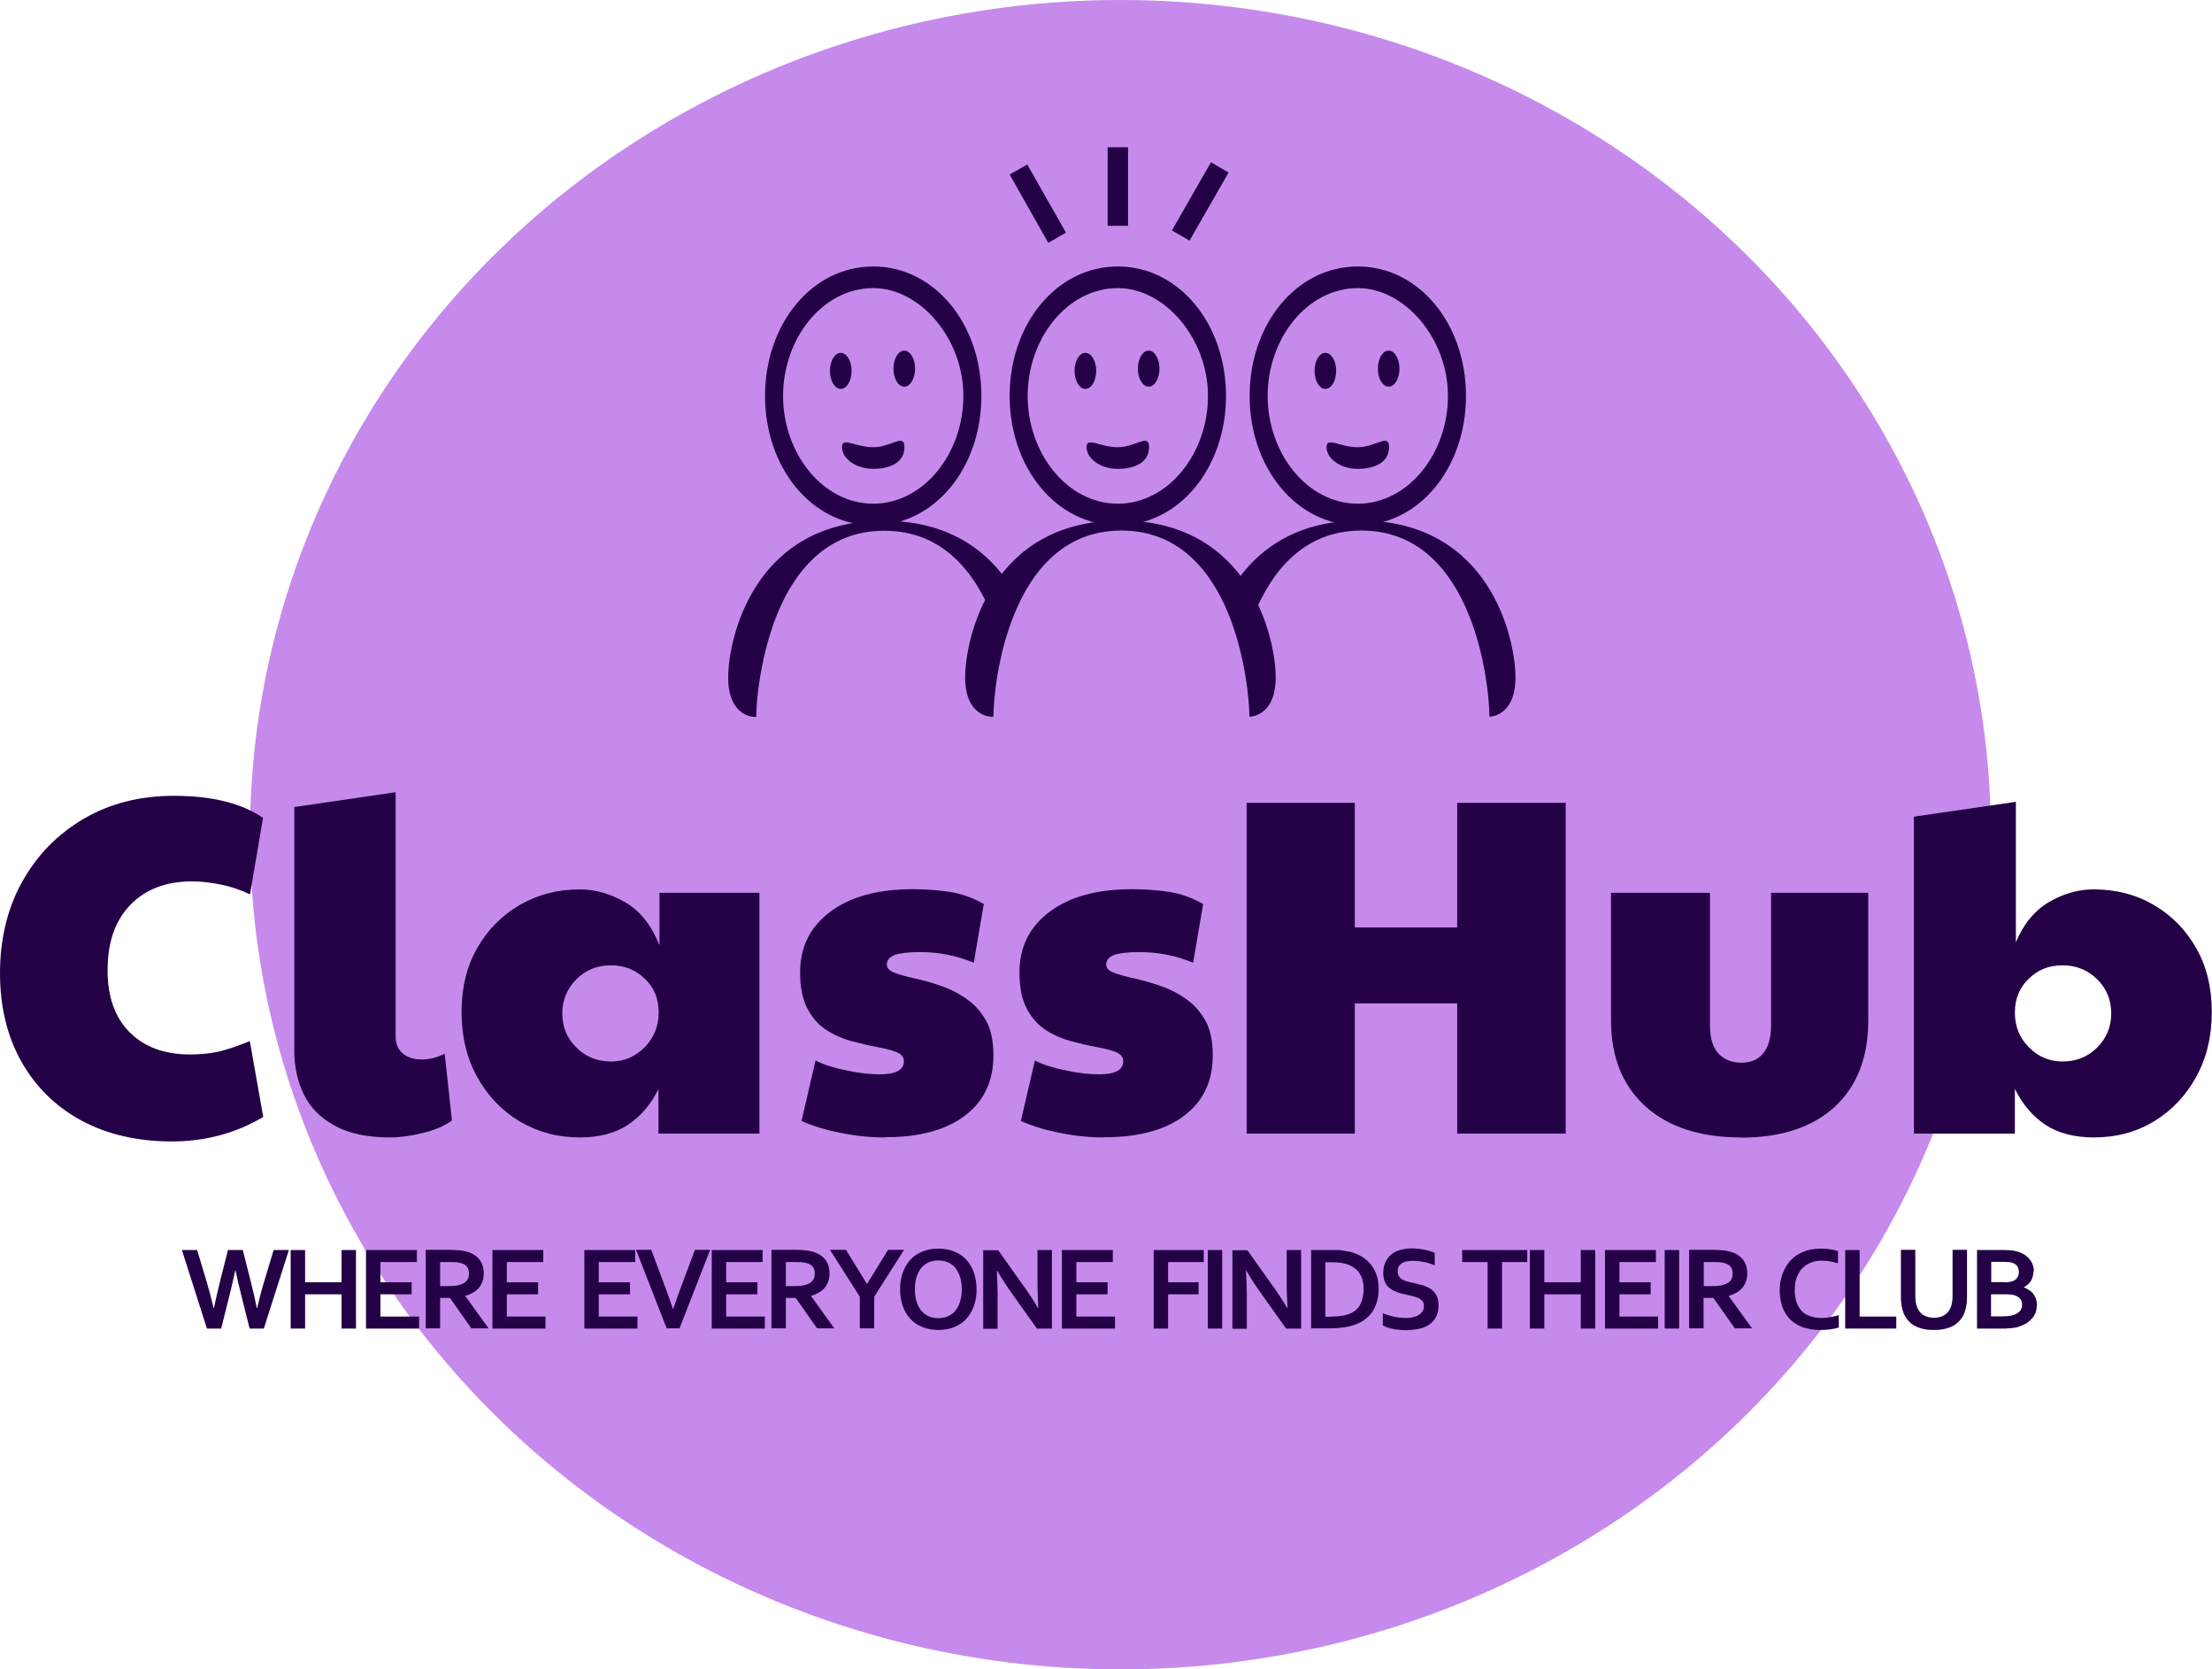 <?xml version="1.0" encoding="UTF-8"?>
<svg id="Layer_2" data-name="ClassHub" xmlns="http://www.w3.org/2000/svg" viewBox="0 0 110.42 83.31">
  <defs>
    <style>
      .cls-1 {
        isolation: isolate;
      }

      .cls-2 {
        fill: #c68aec;
      }

      .cls-2, .cls-3 {
        stroke-width: 0px;
      }

      .cls-3 {
        fill: #240046;
      }
    </style>
  </defs>
  <g id="Layer_1-2">
    <ellipse class="cls-2" cx="55.93" cy="41.66" rx="43.45" ry="41.66"/>
    <path class="cls-3" d="M43.59,26.22c3.06,0,5.4-2.87,5.4-6.46s-2.34-6.46-5.4-6.46-5.4,2.87-5.4,6.46,2.34,6.46,5.4,6.46ZM43.59,14.38c2.34,0,4.5,2.51,4.5,5.38s-1.98,5.38-4.5,5.38-4.5-2.51-4.5-5.38,1.98-5.38,4.5-5.38Z"/>
    <ellipse class="cls-3" cx="41.97" cy="18.51" rx=".54" ry=".9"/>
    <path class="cls-3" d="M45.15,22.32c0,.72-.65,1.08-1.56,1.08s-1.56-.54-1.56-1.08.65,0,1.56,0,1.56-.72,1.56,0Z"/>
    <path class="cls-3" d="M44.15,26.49c2.93,0,4.5,2.11,5.33,4.13.06.14.11.27.16.41.24-.41.63-.79,1.19-1.11-1.04-2.01-3.04-3.93-6.73-3.93-6.46,0-7.75,5.87-7.75,7.83s1.29,1.96,1.29,1.96h.11c0-.76.2-3.05,1.06-5.16.83-2.02,2.4-4.13,5.33-4.13Z"/>
    <ellipse class="cls-3" cx="45.14" cy="18.4" rx=".54" ry=".9"/>
    <rect class="cls-3" x="55.29" y="7.35" width="1.02" height="3.92"/>
    <g class="cls-1">
      <g class="cls-1">
        <path class="cls-3" d="M8.59,56.97c-1.73,0-3.24-.35-4.52-1.04s-2.29-1.68-3-2.94-1.07-2.74-1.07-4.42.37-3.26,1.12-4.58c.74-1.33,1.77-2.37,3.07-3.13,1.3-.76,2.8-1.14,4.5-1.14,1.89,0,3.37.37,4.44,1.1l-.65,3.82c-.46-.22-.95-.39-1.45-.49-.5-.1-.98-.16-1.43-.16-1.31,0-2.34.39-3.1,1.18s-1.13,1.87-1.13,3.26c0,1.31.36,2.34,1.09,3.08s1.74,1.12,3.04,1.12c.51,0,.98-.05,1.4-.14.42-.1.95-.27,1.57-.53l.67,3.79c-1.39.82-2.91,1.22-4.56,1.22Z"/>
        <path class="cls-3" d="M19.49,56.77c-1.14,0-2.06-.19-2.77-.58s-1.23-.9-1.55-1.56c-.32-.66-.48-1.39-.48-2.21v-12.14l5.06-.74v12.19c0,.37.12.65.36.85.24.2.55.3.94.3s.77-.1,1.15-.29l.36,3.34c-.38.27-.87.48-1.46.62-.59.14-1.13.22-1.61.22Z"/>
        <path class="cls-3" d="M28.94,56.77c-1.1,0-2.1-.27-3-.8-.9-.54-1.6-1.28-2.12-2.22-.52-.94-.78-2.02-.78-3.24s.26-2.28.78-3.19,1.23-1.63,2.12-2.15c.9-.52,1.9-.78,3-.78.78,0,1.54.22,2.28.65.74.43,1.3,1.14,1.7,2.14v-2.62h4.99v12.02h-5.04v-2.23c-.38.78-.9,1.38-1.54,1.8-.64.42-1.44.62-2.4.62ZM30.5,52.98c.66,0,1.21-.24,1.68-.71.46-.47.7-1.05.7-1.74s-.23-1.25-.7-1.69c-.46-.44-1.02-.66-1.68-.66-.69,0-1.26.23-1.73.7-.46.46-.7,1.03-.7,1.7s.23,1.24.7,1.7c.46.46,1.04.7,1.73.7Z"/>
        <path class="cls-3" d="M44.18,56.77c-.72,0-1.45-.07-2.18-.22-.74-.14-1.4-.34-1.99-.6l.7-3.02c.37.19.87.36,1.51.49.64.14,1.21.2,1.7.2.8,0,1.2-.22,1.2-.65,0-.21-.12-.36-.37-.46-.25-.1-.57-.18-.96-.25-.39-.07-.81-.17-1.26-.29-.45-.12-.87-.3-1.26-.55-.39-.25-.71-.6-.96-1.07s-.37-1.07-.37-1.82c0-1.26.5-2.27,1.5-3.02,1-.75,2.37-1.13,4.12-1.13.67,0,1.3.05,1.88.14s1.14.3,1.67.6l-.5,2.93c-.85-.35-1.74-.53-2.66-.53-.59,0-1.02.05-1.28.14-.26.1-.4.26-.4.48,0,.18.13.31.38.41.26.1.59.19,1,.28s.84.21,1.28.36.88.36,1.28.64c.41.27.74.64,1,1.09s.38,1.04.38,1.76c0,1.28-.47,2.28-1.42,3-.94.72-2.27,1.08-3.98,1.08Z"/>
        <path class="cls-3" d="M55.13,56.77c-.72,0-1.45-.07-2.18-.22-.74-.14-1.4-.34-1.99-.6l.7-3.02c.37.19.87.36,1.51.49.64.14,1.21.2,1.7.2.8,0,1.2-.22,1.2-.65,0-.21-.12-.36-.37-.46-.25-.1-.57-.18-.96-.25-.39-.07-.81-.17-1.26-.29-.45-.12-.87-.3-1.26-.55-.39-.25-.71-.6-.96-1.07s-.37-1.07-.37-1.82c0-1.26.5-2.27,1.5-3.02,1-.75,2.37-1.13,4.12-1.13.67,0,1.3.05,1.88.14s1.14.3,1.67.6l-.5,2.93c-.85-.35-1.74-.53-2.66-.53-.59,0-1.02.05-1.28.14-.26.1-.4.26-.4.48,0,.18.13.31.38.41.26.1.59.19,1,.28.41.09.84.21,1.28.36.45.15.88.36,1.28.64.41.27.74.64,1,1.09s.38,1.04.38,1.76c0,1.28-.47,2.28-1.42,3-.95.72-2.27,1.08-3.98,1.08Z"/>
        <path class="cls-3" d="M62.23,56.58v-16.51h5.4v6.22h5.11v-6.22h5.42v16.51h-5.42v-6.5h-5.11v6.5h-5.4Z"/>
        <path class="cls-3" d="M86.9,56.77c-2.03,0-3.62-.52-4.76-1.55-1.14-1.03-1.72-2.46-1.72-4.28v-6.38h4.94v6.6c0,.64.14,1.11.42,1.42.28.3.66.46,1.14.46s.83-.15,1.09-.46c.26-.3.4-.78.4-1.42v-6.6h4.85v6.38c0,1.84-.56,3.27-1.67,4.3-1.11,1.02-2.68,1.54-4.69,1.54Z"/>
        <path class="cls-3" d="M104.52,56.77c-.96,0-1.76-.21-2.4-.62-.64-.42-1.15-1.02-1.54-1.8v2.23h-5.04v-15.82l5.09-.74v7.01c.38-.91.93-1.58,1.64-2,.71-.42,1.46-.64,2.24-.64,1.12,0,2.12.26,3.01.78.89.52,1.59,1.24,2.11,2.15s.78,1.98.78,3.19-.26,2.3-.78,3.24c-.52.94-1.22,1.68-2.11,2.22-.89.54-1.89.8-3.01.8ZM102.96,52.98c.69,0,1.26-.23,1.73-.7.46-.46.7-1.03.7-1.7s-.23-1.24-.7-1.7c-.46-.46-1.04-.7-1.73-.7s-1.22.22-1.68.66c-.46.44-.7,1-.7,1.69s.23,1.27.7,1.74c.46.47,1.02.71,1.68.71Z"/>
      </g>
    </g>
    <path class="cls-3" d="M67.78,26.22c3.06,0,5.4-2.87,5.4-6.46s-2.34-6.46-5.4-6.46-5.4,2.87-5.4,6.46,2.34,6.46,5.4,6.46ZM67.78,14.38c2.34,0,4.5,2.51,4.5,5.38s-1.98,5.38-4.5,5.38-4.5-2.51-4.5-5.38,1.98-5.38,4.5-5.38Z"/>
    <ellipse class="cls-3" cx="66.16" cy="18.51" rx=".54" ry=".9"/>
    <path class="cls-3" d="M69.34,22.32c0,.72-.65,1.08-1.56,1.08s-1.56-.54-1.56-1.08.65,0,1.56,0,1.56-.72,1.56,0Z"/>
    <path class="cls-3" d="M67.92,25.98c-3.53,0-5.51,1.76-6.59,3.67.62.4,1,.88,1.16,1.37.05-.14.09-.27.14-.41.83-2.02,2.4-4.13,5.33-4.13s4.5,2.11,5.33,4.13c.87,2.1,1.06,4.39,1.06,5.16h.01s1.29,0,1.29-1.96-1.29-7.83-7.75-7.83Z"/>
    <ellipse class="cls-3" cx="69.32" cy="18.4" rx=".54" ry=".9"/>
    <path class="cls-3" d="M55.8,26.22c3.06,0,5.4-2.87,5.4-6.46s-2.34-6.46-5.4-6.46-5.4,2.87-5.4,6.46,2.34,6.46,5.4,6.46ZM55.8,14.38c2.34,0,4.5,2.51,4.5,5.38s-1.98,5.38-4.5,5.38-4.5-2.51-4.5-5.38,1.98-5.38,4.5-5.38Z"/>
    <ellipse class="cls-3" cx="54.18" cy="18.51" rx=".54" ry=".9"/>
    <path class="cls-3" d="M57.36,22.32c0,.72-.65,1.08-1.56,1.08s-1.56-.54-1.56-1.08.65,0,1.56,0,1.56-.72,1.56,0Z"/>
    <path class="cls-3" d="M63.68,33.81c0,1.96-1.29,1.96-1.29,1.96h-12.92s-1.29,0-1.29-1.96,1.29-7.83,7.75-7.83,7.75,5.87,7.75,7.83M62.37,35.77c0-.76-.2-3.05-1.06-5.16-.83-2.02-2.4-4.13-5.33-4.13s-4.5,2.11-5.33,4.13c-.87,2.1-1.06,4.39-1.06,5.16h12.79Z"/>
    <ellipse class="cls-3" cx="57.34" cy="18.4" rx=".54" ry=".9"/>
    <g>
      <path class="cls-3" d="M11.74,63.42c-.08.37-.16.74-.26,1.13l-.44,1.76h-.71l-1.25-3.92h.76l.47,1.56c.14.49.26.93.35,1.33h.02c.09-.43.19-.86.3-1.31l.4-1.58h.74l.4,1.58c.11.44.21.88.3,1.31h.02c.11-.47.22-.91.35-1.33l.47-1.56h.76l-1.25,3.92h-.71l-.44-1.76c-.1-.4-.19-.77-.26-1.13h-.02Z"/>
      <path class="cls-3" d="M15.23,64h1.82v-1.61h.72v3.92h-.72v-1.71h-1.82v1.71h-.72v-3.92h.72v1.61Z"/>
      <path class="cls-3" d="M18.99,65.71h1.93v.6h-2.65v-3.92h2.54v.6h-1.82v1.01h1.56v.6h-1.56v1.1Z"/>
      <path class="cls-3" d="M24.15,63.56c0,.27-.08.51-.23.7-.15.19-.39.33-.7.42h0s1.17,1.62,1.17,1.62h-.86l-1.07-1.52h-.49v1.52h-.72v-3.92h1.19c.2,0,.38.01.55.03.17.02.32.06.44.1.23.09.41.22.53.39.12.17.19.39.19.65ZM22.32,64.19c.16,0,.3,0,.42-.02.11-.01.21-.04.29-.07.14-.05.24-.13.3-.22s.08-.2.08-.33c0-.11-.02-.2-.07-.28-.04-.08-.12-.14-.22-.19-.07-.03-.15-.05-.26-.07-.1-.02-.23-.02-.38-.02h-.51v1.2h.35Z"/>
      <path class="cls-3" d="M25.3,65.71h1.93v.6h-2.65v-3.92h2.54v.6h-1.82v1.01h1.56v.6h-1.56v1.1Z"/>
      <path class="cls-3" d="M29.89,65.71h1.93v.6h-2.65v-3.92h2.54v.6h-1.82v1.01h1.56v.6h-1.56v1.1Z"/>
      <path class="cls-3" d="M33.6,65.35c.07-.21.12-.36.16-.46.03-.09.1-.28.2-.56l.73-1.95h.76l-1.53,3.92h-.64l-1.53-3.92h.76l.73,1.95c.1.28.17.47.2.56.03.09.08.24.16.46h.01Z"/>
      <path class="cls-3" d="M36.25,65.71h1.93v.6h-2.65v-3.92h2.54v.6h-1.82v1.01h1.56v.6h-1.56v1.1Z"/>
      <path class="cls-3" d="M41.41,63.56c0,.27-.08.51-.23.7-.15.19-.39.33-.7.42h0s1.17,1.62,1.17,1.62h-.86l-1.07-1.52h-.49v1.52h-.72v-3.92h1.19c.2,0,.38.01.55.03.17.02.32.06.44.1.23.09.41.22.53.39.12.17.19.39.19.65ZM39.58,64.19c.16,0,.3,0,.42-.02.11-.01.21-.04.29-.07.14-.05.25-.13.3-.22.06-.09.08-.2.08-.33,0-.11-.02-.2-.07-.28-.04-.08-.12-.14-.22-.19-.07-.03-.15-.05-.26-.07-.1-.02-.23-.02-.38-.02h-.51v1.2h.35Z"/>
      <path class="cls-3" d="M43.29,64.07l1.04-1.69h.8l-1.49,2.34v1.58h-.72v-1.58l-1.49-2.34h.8l1.04,1.69h0Z"/>
      <path class="cls-3" d="M48.75,64.35c0,.3-.04.57-.13.82-.09.25-.21.46-.37.64s-.36.32-.6.42c-.24.1-.51.15-.81.15s-.57-.05-.81-.15c-.24-.1-.44-.24-.6-.42-.16-.18-.29-.39-.37-.64-.08-.25-.13-.52-.13-.82s.04-.57.13-.82c.09-.25.21-.46.37-.64.16-.18.36-.32.6-.42.24-.1.51-.15.81-.15s.57.05.81.15c.24.1.44.24.6.42s.29.39.37.64c.08.25.13.52.13.82ZM48.01,64.35c0-.24-.03-.45-.09-.63-.06-.18-.14-.33-.24-.45s-.23-.21-.37-.27-.3-.09-.47-.09-.33.03-.47.09-.27.15-.37.27-.18.27-.24.45c-.06.18-.09.39-.09.63s.03.45.09.63c.06.18.14.33.24.45s.23.21.37.27c.14.06.3.09.47.09s.33-.03.47-.09c.14-.06.27-.15.37-.27s.18-.27.24-.45c.06-.18.09-.39.09-.63Z"/>
      <path class="cls-3" d="M51.12,64.21c.28.4.51.76.69,1.07h.02c-.02-.51-.04-.88-.04-1.11v-1.78h.72v3.92h-.75l-1.28-1.8c-.22-.31-.46-.67-.7-1.09h-.02c.02.48.04.85.04,1.12v1.78h-.72v-3.92h.75l1.29,1.82Z"/>
      <path class="cls-3" d="M53.73,65.71h1.93v.6h-2.65v-3.92h2.54v.6h-1.82v1.01h1.56v.6h-1.56v1.1Z"/>
      <path class="cls-3" d="M58.31,66.31h-.72v-3.92h2.5v.6h-1.78v1.01h1.52v.6h-1.52v1.71Z"/>
      <path class="cls-3" d="M60.29,66.31v-3.92h.72v3.92h-.72Z"/>
      <path class="cls-3" d="M63.56,64.21c.28.4.51.76.69,1.07h.02c-.02-.51-.04-.88-.04-1.11v-1.78h.72v3.92h-.75l-1.28-1.8c-.22-.31-.46-.67-.7-1.09h-.02c.02.48.04.85.04,1.12v1.78h-.72v-3.92h.75l1.29,1.82Z"/>
      <path class="cls-3" d="M65.45,66.31v-3.92h1.04c.09,0,.18,0,.28,0s.19.01.28.03.18.03.26.04.16.04.23.06c.21.07.39.16.55.27s.29.25.4.4c.11.15.19.33.25.52.05.19.08.4.08.62,0,.21-.02.41-.07.59-.05.18-.12.35-.21.5s-.22.29-.36.4c-.15.12-.32.21-.52.29-.17.06-.35.11-.57.14s-.45.05-.71.05h-.93ZM66.46,65.71c.42,0,.75-.06.98-.17.21-.1.37-.25.47-.45s.16-.45.16-.76c0-.16-.02-.3-.05-.43s-.09-.24-.15-.34-.15-.19-.24-.26c-.1-.07-.2-.13-.32-.18-.11-.04-.24-.07-.37-.09s-.29-.03-.46-.03h-.32v2.72h.3Z"/>
      <path class="cls-3" d="M71.08,65.18c0-.1-.02-.18-.07-.24-.05-.06-.12-.11-.2-.15s-.18-.07-.28-.1c-.11-.02-.21-.05-.33-.07-.15-.03-.3-.07-.44-.12s-.26-.11-.37-.19c-.11-.08-.19-.18-.25-.31s-.09-.28-.09-.47c0-.21.04-.39.11-.54.07-.15.17-.28.29-.38.12-.1.27-.18.44-.22.17-.05.35-.08.56-.08s.42.02.63.06.39.09.54.16v.62c-.2-.08-.4-.14-.58-.17-.19-.04-.36-.05-.53-.05-.24,0-.42.04-.55.13-.13.09-.19.21-.19.39,0,.1.02.18.06.25.04.06.1.12.17.16s.16.08.25.1.19.05.3.07c.17.04.32.08.48.12.15.05.29.11.4.19s.21.19.28.32c.07.13.1.3.1.51s-.04.39-.12.55-.19.28-.33.38c-.14.1-.32.18-.52.22s-.43.07-.67.07c-.21,0-.42-.02-.63-.06-.21-.04-.38-.1-.51-.18v-.61c.19.08.38.14.57.18.18.04.37.06.57.06.11,0,.22,0,.33-.03s.21-.05.29-.1.16-.11.21-.18c.05-.08.08-.17.08-.29Z"/>
      <path class="cls-3" d="M74.98,66.31h-.72v-3.32h-1.27v-.6h3.25v.6h-1.26v3.32Z"/>
      <path class="cls-3" d="M77.09,64h1.82v-1.61h.72v3.92h-.72v-1.71h-1.82v1.71h-.72v-3.92h.72v1.61Z"/>
      <path class="cls-3" d="M80.84,65.71h1.93v.6h-2.65v-3.92h2.54v.6h-1.82v1.01h1.56v.6h-1.56v1.1Z"/>
      <path class="cls-3" d="M83.1,66.31v-3.92h.72v3.92h-.72Z"/>
      <path class="cls-3" d="M87.22,63.56c0,.27-.08.51-.23.7-.15.19-.39.33-.7.42h0s1.17,1.62,1.17,1.62h-.86l-1.07-1.52h-.49v1.52h-.72v-3.92h1.19c.2,0,.38.01.55.03.17.02.32.06.44.1.23.09.41.22.53.39.12.17.19.39.19.65ZM85.4,64.19c.16,0,.3,0,.42-.02.11-.01.21-.04.29-.07.14-.05.25-.13.3-.22.06-.09.08-.2.08-.33,0-.11-.02-.2-.07-.28-.04-.08-.12-.14-.22-.19-.07-.03-.15-.05-.26-.07-.1-.02-.23-.02-.38-.02h-.51v1.2h.35Z"/>
      <path class="cls-3" d="M90.94,62.92c-.2,0-.38.03-.54.1-.17.06-.31.16-.43.28s-.21.28-.28.46-.1.39-.1.62.03.43.09.61c.06.18.15.32.26.44s.25.21.42.26c.16.06.35.09.55.09.15,0,.3-.01.45-.04s.3-.06.43-.1v.62c-.14.04-.28.07-.44.09s-.32.03-.49.03c-.33,0-.62-.05-.88-.14-.25-.09-.46-.23-.63-.4-.17-.17-.29-.38-.38-.62-.08-.24-.13-.51-.13-.8s.04-.58.14-.83c.09-.26.22-.48.39-.67.17-.19.38-.33.64-.44s.55-.16.87-.16c.17,0,.32.01.47.03s.28.05.4.09v.61c-.16-.05-.3-.08-.44-.1s-.27-.03-.4-.03Z"/>
      <path class="cls-3" d="M92.83,62.39v3.32h1.83v.6h-2.55v-3.92h.72Z"/>
      <path class="cls-3" d="M96.52,66.38c-.21,0-.39-.02-.55-.06-.16-.04-.31-.1-.43-.17-.12-.07-.23-.17-.32-.28-.09-.11-.16-.23-.21-.37-.04-.11-.07-.23-.09-.36-.02-.13-.03-.28-.03-.45v-2.31h.72v2.24c0,.28.03.49.1.65.07.17.18.3.33.38s.31.12.5.12.36-.04.5-.12.25-.2.33-.38c.07-.16.1-.37.1-.65v-2.24h.72v2.31c0,.16,0,.31-.03.45s-.05.25-.09.36c-.05.14-.12.26-.21.37-.09.11-.2.2-.32.28-.13.08-.28.13-.44.17-.17.04-.35.06-.56.06Z"/>
      <path class="cls-3" d="M101.51,63.43c0,.17-.04.33-.11.47-.08.14-.2.26-.38.35h0c.1.04.19.09.27.14.08.05.15.11.21.19s.1.15.13.24c.03.09.05.19.05.3,0,.1-.02.2-.04.31-.03.11-.08.22-.16.32-.08.1-.18.2-.3.28s-.29.15-.48.21c-.05.01-.1.02-.16.03s-.12.02-.19.02c-.07,0-.15.01-.23.02-.09,0-.18,0-.29,0h-1.14v-3.92h1.36c.29,0,.53.03.7.09.13.04.25.1.35.17.1.07.18.15.24.23.06.08.11.17.14.27s.05.19.05.29ZM100.04,64c.2,0,.34-.02.44-.06.11-.04.18-.11.23-.19.05-.08.07-.17.07-.27s-.03-.2-.08-.28c-.05-.08-.14-.14-.27-.18-.05-.02-.11-.03-.18-.03s-.16-.01-.26-.01h-.59v1.01h.65ZM99.39,64.6v1.1h.47c.12,0,.23,0,.32-.01.09,0,.17-.02.23-.03.1-.02.18-.05.25-.09s.12-.08.16-.12.07-.1.09-.15c.02-.06.03-.12.03-.18,0-.11-.03-.21-.09-.29s-.16-.14-.28-.18c-.06-.02-.12-.03-.2-.04s-.17-.01-.29-.01h-.68Z"/>
    </g>
    <polygon class="cls-3" points="60.45 8.1 61.33 8.61 59.38 12.01 58.5 11.5 60.45 8.1"/>
    <polygon class="cls-3" points="50.4 8.71 51.28 8.21 53.21 11.61 52.33 12.12 50.4 8.71"/>
  </g>
</svg>